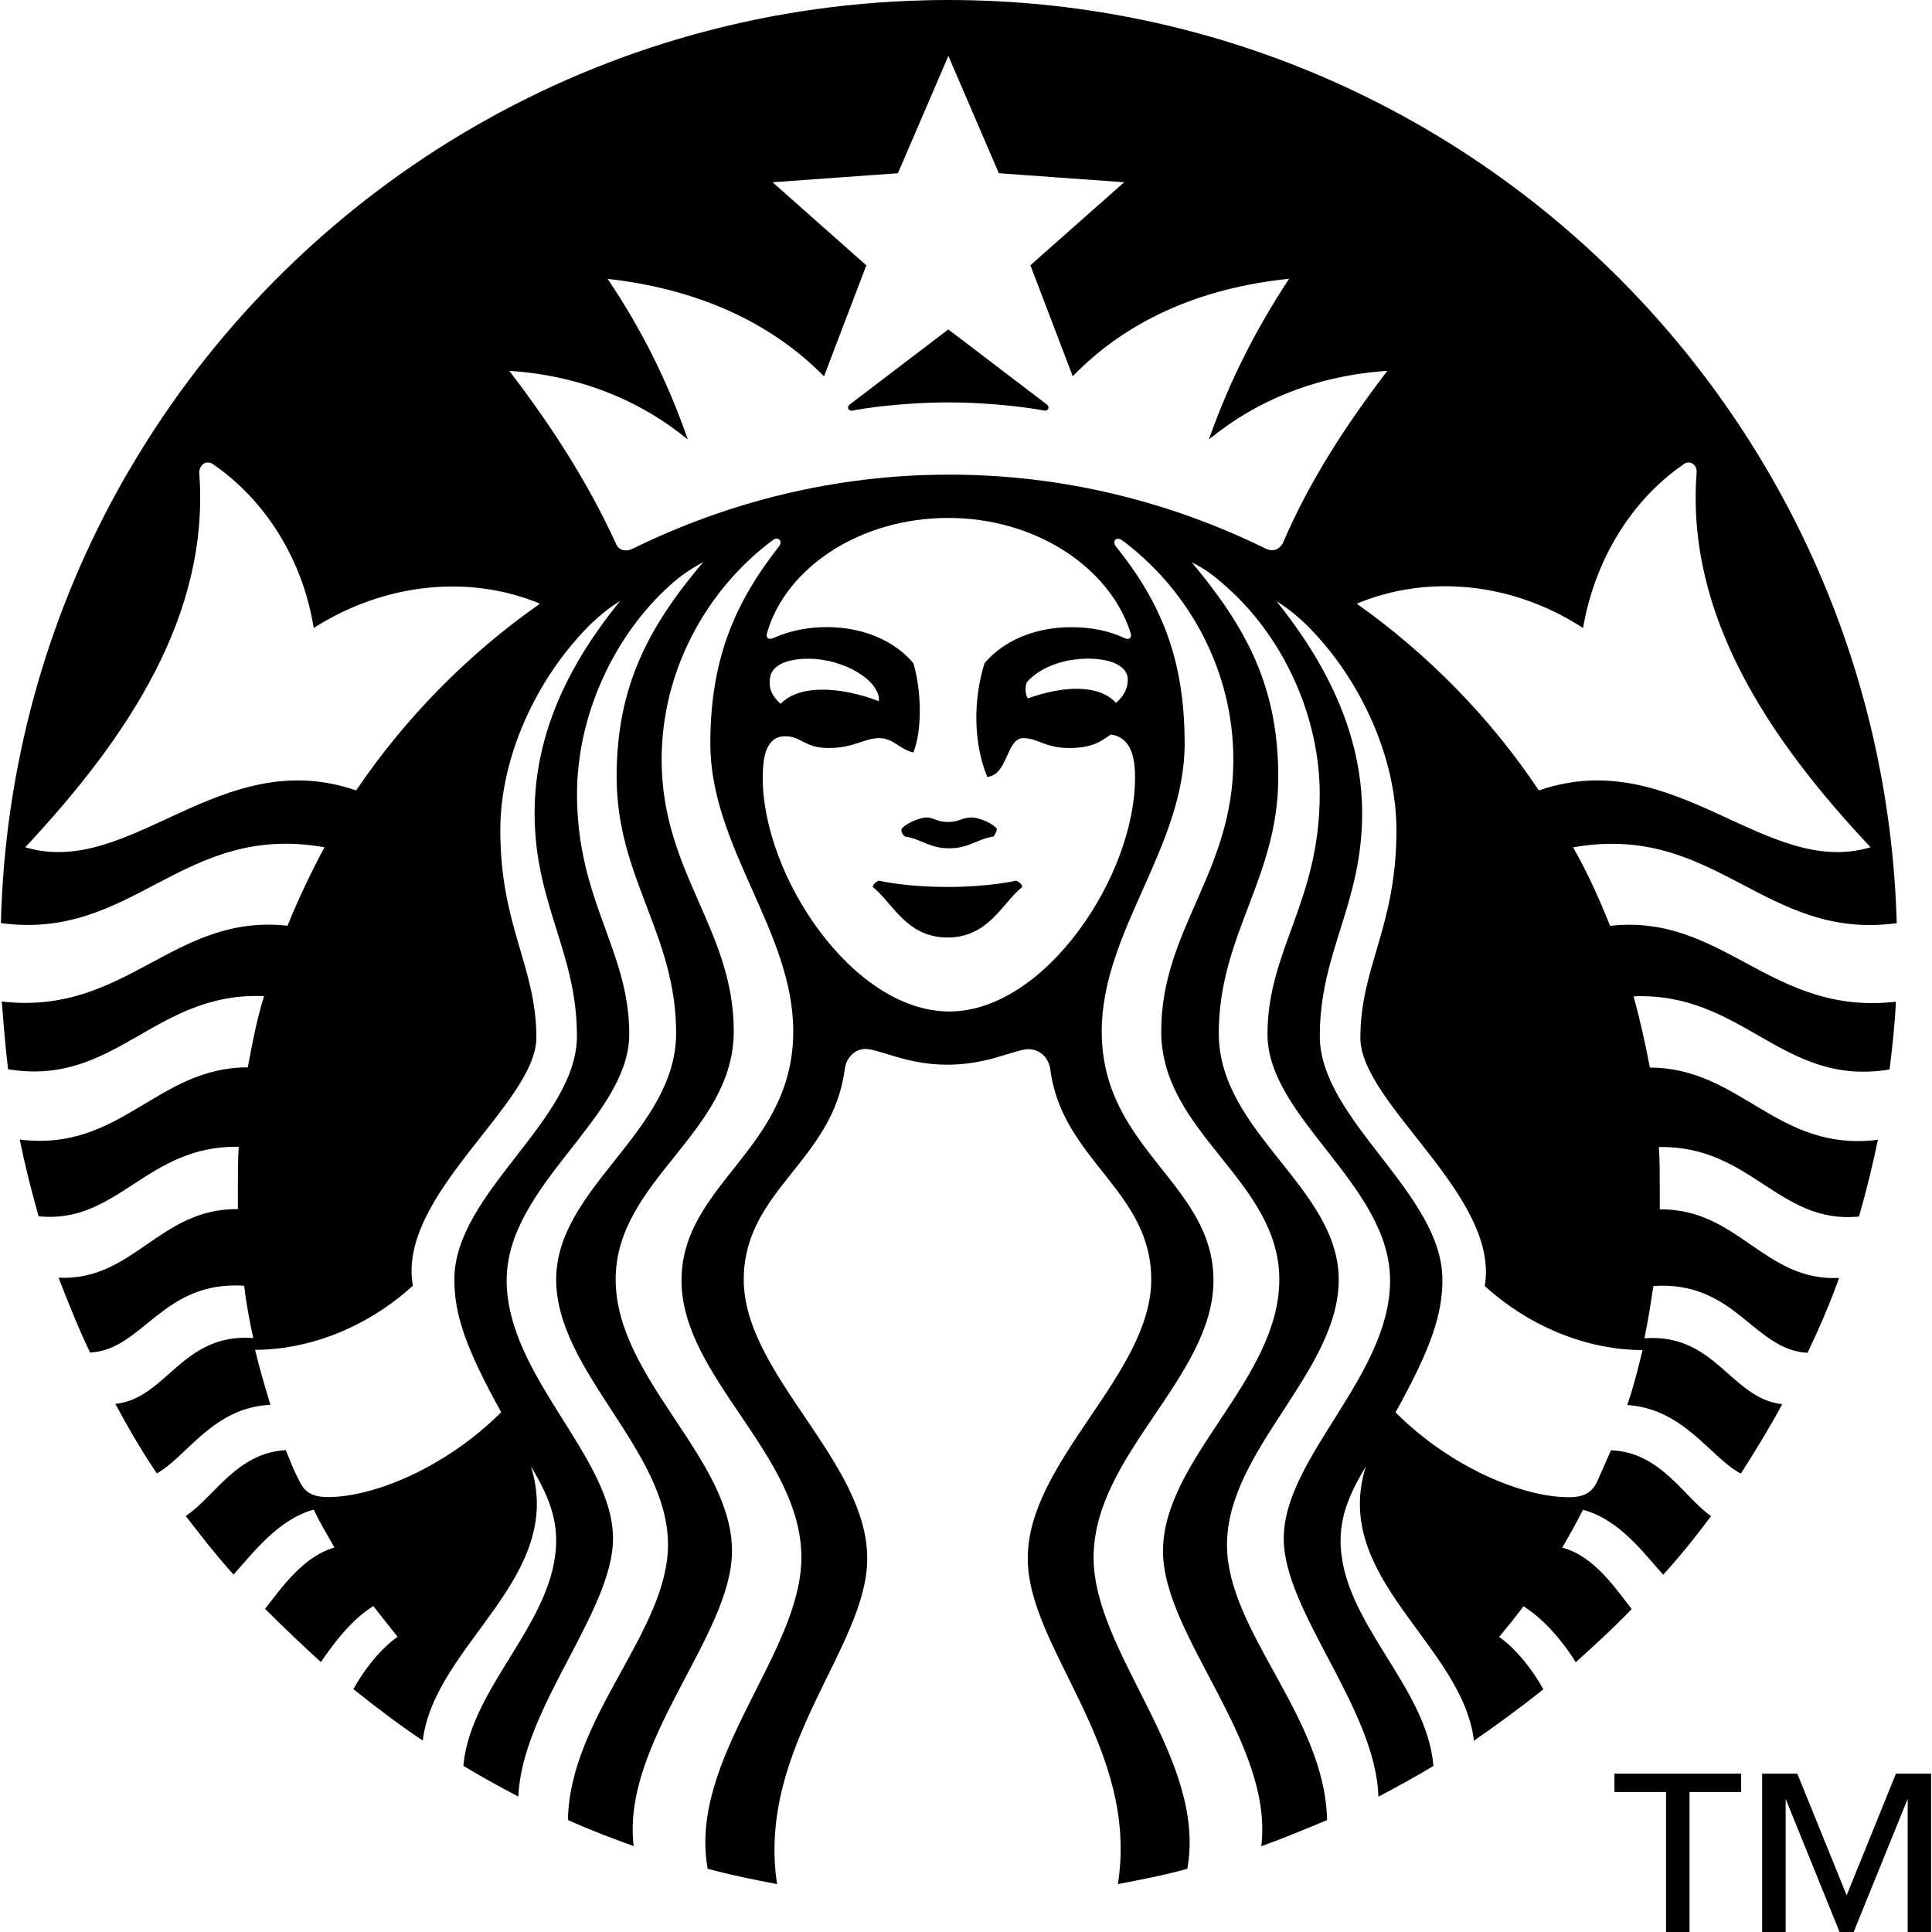 <?xml version="1.0" encoding="UTF-8"?>
<!-- Generator: Adobe Illustrator 26.0.1, SVG Export Plug-In . SVG Version: 6.00 Build 0)  -->
<svg xmlns="http://www.w3.org/2000/svg" xmlns:xlink="http://www.w3.org/1999/xlink" version="1.1" id="Capa_1" x="0px" y="0px" viewBox="0 0 24 24" style="enable-background:new 0 0 24 24;" xml:space="preserve" width="512" height="512">
<g>
	<path d="M20.987,24h-0.291v-1.739h-0.641v-0.228h1.574v0.228h-0.641V24z"/>
	<path d="M22.94,23.544l0.612-1.511h0.437V24h-0.291v-1.654L23.027,24h-0.175l-0.67-1.654V24H21.89v-1.967h0.437L22.94,23.544z"/>
	<path d="M13.001,5.022c-0.045-0.034-1.221-0.93-1.221-0.93s-1.176,0.897-1.221,0.93c-0.045,0.034-0.022,0.09,0.034,0.078   c0.101-0.022,0.605-0.101,1.187-0.101c0.583,0,1.087,0.079,1.187,0.101C13.024,5.111,13.046,5.055,13.001,5.022z M12.621,10.94   c0,0-0.325,0.078-0.851,0.078c-0.526,0-0.851-0.078-0.851-0.078s-0.067,0.022-0.078,0.078c0.246,0.191,0.414,0.628,0.93,0.628   c0.515,0,0.683-0.437,0.929-0.628C12.688,10.963,12.621,10.94,12.621,10.94z M12.072,10.155c-0.123,0-0.157,0.056-0.292,0.056   c-0.145,0-0.179-0.056-0.269-0.056c-0.09,0-0.269,0.079-0.314,0.146c0,0.034,0.011,0.068,0.045,0.09   c0.213,0.034,0.302,0.146,0.548,0.146c0.247,0,0.336-0.112,0.549-0.146c0.022-0.022,0.034-0.056,0.045-0.09   C12.352,10.234,12.162,10.155,12.072,10.155z M12.072,10.155c-0.123,0-0.157,0.056-0.292,0.056c-0.145,0-0.179-0.056-0.269-0.056   c-0.09,0-0.269,0.079-0.314,0.146c0,0.034,0.011,0.068,0.045,0.09c0.213,0.034,0.302,0.146,0.548,0.146   c0.247,0,0.336-0.112,0.549-0.146c0.022-0.022,0.034-0.056,0.045-0.09C12.352,10.234,12.162,10.155,12.072,10.155z M12.621,10.94   c0,0-0.325,0.078-0.851,0.078c-0.526,0-0.851-0.078-0.851-0.078s-0.067,0.022-0.078,0.078c0.246,0.191,0.414,0.628,0.93,0.628   c0.515,0,0.683-0.437,0.929-0.628C12.688,10.963,12.621,10.94,12.621,10.94z M13.001,5.022c-0.045-0.034-1.221-0.93-1.221-0.93   s-1.176,0.897-1.221,0.93c-0.045,0.034-0.022,0.09,0.034,0.078c0.101-0.022,0.605-0.101,1.187-0.101   c0.583,0,1.087,0.079,1.187,0.101C13.024,5.111,13.046,5.055,13.001,5.022z M13.001,5.022c-0.045-0.034-1.221-0.93-1.221-0.93   s-1.176,0.897-1.221,0.93c-0.045,0.034-0.022,0.09,0.034,0.078c0.101-0.022,0.605-0.101,1.187-0.101   c0.583,0,1.087,0.079,1.187,0.101C13.024,5.111,13.046,5.055,13.001,5.022z M12.621,10.94c0,0-0.325,0.078-0.851,0.078   c-0.526,0-0.851-0.078-0.851-0.078s-0.067,0.022-0.078,0.078c0.246,0.191,0.414,0.628,0.93,0.628c0.515,0,0.683-0.437,0.929-0.628   C12.688,10.963,12.621,10.94,12.621,10.94z M12.072,10.155c-0.123,0-0.157,0.056-0.292,0.056c-0.145,0-0.179-0.056-0.269-0.056   c-0.09,0-0.269,0.079-0.314,0.146c0,0.034,0.011,0.068,0.045,0.09c0.213,0.034,0.302,0.146,0.548,0.146   c0.247,0,0.336-0.112,0.549-0.146c0.022-0.022,0.034-0.056,0.045-0.09C12.352,10.234,12.162,10.155,12.072,10.155z M12.072,10.155   c-0.123,0-0.157,0.056-0.292,0.056c-0.145,0-0.179-0.056-0.269-0.056c-0.09,0-0.269,0.079-0.314,0.146   c0,0.034,0.011,0.068,0.045,0.09c0.213,0.034,0.302,0.146,0.548,0.146c0.247,0,0.336-0.112,0.549-0.146   c0.022-0.022,0.034-0.056,0.045-0.09C12.352,10.234,12.162,10.155,12.072,10.155z M12.621,10.94c0,0-0.325,0.078-0.851,0.078   c-0.526,0-0.851-0.078-0.851-0.078s-0.067,0.022-0.078,0.078c0.246,0.191,0.414,0.628,0.93,0.628c0.515,0,0.683-0.437,0.929-0.628   C12.688,10.963,12.621,10.94,12.621,10.94z M13.001,5.022c-0.045-0.034-1.221-0.93-1.221-0.93s-1.176,0.897-1.221,0.93   c-0.045,0.034-0.022,0.09,0.034,0.078c0.101-0.022,0.605-0.101,1.187-0.101c0.583,0,1.087,0.079,1.187,0.101   C13.024,5.111,13.046,5.055,13.001,5.022z M13.001,5.022c-0.045-0.034-1.221-0.93-1.221-0.93s-1.176,0.897-1.221,0.93   c-0.045,0.034-0.022,0.09,0.034,0.078c0.101-0.022,0.605-0.101,1.187-0.101c0.583,0,1.087,0.079,1.187,0.101   C13.024,5.111,13.046,5.055,13.001,5.022z M12.621,10.94c0,0-0.325,0.078-0.851,0.078c-0.526,0-0.851-0.078-0.851-0.078   s-0.067,0.022-0.078,0.078c0.246,0.191,0.414,0.628,0.93,0.628c0.515,0,0.683-0.437,0.929-0.628   C12.688,10.963,12.621,10.94,12.621,10.94z M12.072,10.155c-0.123,0-0.157,0.056-0.292,0.056c-0.145,0-0.179-0.056-0.269-0.056   c-0.09,0-0.269,0.079-0.314,0.146c0,0.034,0.011,0.068,0.045,0.09c0.213,0.034,0.302,0.146,0.548,0.146   c0.247,0,0.336-0.112,0.549-0.146c0.022-0.022,0.034-0.056,0.045-0.09C12.352,10.234,12.162,10.155,12.072,10.155z M12.072,10.155   c-0.123,0-0.157,0.056-0.292,0.056c-0.145,0-0.179-0.056-0.269-0.056c-0.09,0-0.269,0.079-0.314,0.146   c0,0.034,0.011,0.068,0.045,0.09c0.213,0.034,0.302,0.146,0.548,0.146c0.247,0,0.336-0.112,0.549-0.146   c0.022-0.022,0.034-0.056,0.045-0.09C12.352,10.234,12.162,10.155,12.072,10.155z M12.621,10.94c0,0-0.325,0.078-0.851,0.078   c-0.526,0-0.851-0.078-0.851-0.078s-0.067,0.022-0.078,0.078c0.246,0.191,0.414,0.628,0.93,0.628c0.515,0,0.683-0.437,0.929-0.628   C12.688,10.963,12.621,10.94,12.621,10.94z M13.001,5.022c-0.045-0.034-1.221-0.93-1.221-0.93s-1.176,0.897-1.221,0.93   c-0.045,0.034-0.022,0.09,0.034,0.078c0.101-0.022,0.605-0.101,1.187-0.101c0.583,0,1.087,0.079,1.187,0.101   C13.024,5.111,13.046,5.055,13.001,5.022z M13.001,5.022c-0.045-0.034-1.221-0.93-1.221-0.93s-1.176,0.897-1.221,0.93   c-0.045,0.034-0.022,0.09,0.034,0.078c0.101-0.022,0.605-0.101,1.187-0.101c0.583,0,1.087,0.079,1.187,0.101   C13.024,5.111,13.046,5.055,13.001,5.022z M12.621,10.94c0,0-0.325,0.078-0.851,0.078c-0.526,0-0.851-0.078-0.851-0.078   s-0.067,0.022-0.078,0.078c0.246,0.191,0.414,0.628,0.93,0.628c0.515,0,0.683-0.437,0.929-0.628   C12.688,10.963,12.621,10.94,12.621,10.94z M12.072,10.155c-0.123,0-0.157,0.056-0.292,0.056c-0.145,0-0.179-0.056-0.269-0.056   c-0.09,0-0.269,0.079-0.314,0.146c0,0.034,0.011,0.068,0.045,0.09c0.213,0.034,0.302,0.146,0.548,0.146   c0.247,0,0.336-0.112,0.549-0.146c0.022-0.022,0.034-0.056,0.045-0.09C12.352,10.234,12.162,10.155,12.072,10.155z M12.072,10.155   c-0.123,0-0.157,0.056-0.292,0.056c-0.145,0-0.179-0.056-0.269-0.056c-0.09,0-0.269,0.079-0.314,0.146   c0,0.034,0.011,0.068,0.045,0.09c0.213,0.034,0.302,0.146,0.548,0.146c0.247,0,0.336-0.112,0.549-0.146   c0.022-0.022,0.034-0.056,0.045-0.09C12.352,10.234,12.162,10.155,12.072,10.155z M12.621,10.94c0,0-0.325,0.078-0.851,0.078   c-0.526,0-0.851-0.078-0.851-0.078s-0.067,0.022-0.078,0.078c0.246,0.191,0.414,0.628,0.93,0.628c0.515,0,0.683-0.437,0.929-0.628   C12.688,10.963,12.621,10.94,12.621,10.94z M13.001,5.022c-0.045-0.034-1.221-0.93-1.221-0.93s-1.176,0.897-1.221,0.93   c-0.045,0.034-0.022,0.09,0.034,0.078c0.101-0.022,0.605-0.101,1.187-0.101c0.583,0,1.087,0.079,1.187,0.101   C13.024,5.111,13.046,5.055,13.001,5.022z M13.001,5.022c-0.045-0.034-1.221-0.93-1.221-0.93s-1.176,0.897-1.221,0.93   c-0.045,0.034-0.022,0.09,0.034,0.078c0.101-0.022,0.605-0.101,1.187-0.101c0.583,0,1.087,0.079,1.187,0.101   C13.024,5.111,13.046,5.055,13.001,5.022z M12.621,10.94c0,0-0.325,0.078-0.851,0.078c-0.526,0-0.851-0.078-0.851-0.078   s-0.067,0.022-0.078,0.078c0.246,0.191,0.414,0.628,0.93,0.628c0.515,0,0.683-0.437,0.929-0.628   C12.688,10.963,12.621,10.94,12.621,10.94z M11.243,10.391c0.213,0.034,0.302,0.146,0.548,0.146c0.247,0,0.336-0.112,0.549-0.146   c0.022-0.022,0.034-0.056,0.045-0.09c-0.033-0.067-0.224-0.146-0.313-0.146c-0.123,0-0.157,0.056-0.292,0.056   c-0.145,0-0.179-0.056-0.269-0.056c-0.09,0-0.269,0.079-0.314,0.146C11.198,10.335,11.21,10.369,11.243,10.391z M20.001,11.501   c-0.135-0.337-0.28-0.661-0.459-0.975c1.77-0.314,2.374,1.166,4.02,0.942C23.385,5.2,18.338,0.16,12.081,0.004   c-0.05-0.001-0.101-0.002-0.151-0.003C11.88,0,11.831,0,11.781,0c-0.045,0-0.09,0-0.136,0.001c-0.051,0-0.102,0.001-0.152,0.003   c-4.209,0.1-7.87,2.404-9.869,5.804c-0.041,0.068-0.081,0.137-0.12,0.207C1.486,6.046,1.469,6.077,1.452,6.109   c-0.877,1.596-1.393,3.419-1.441,5.358c1.646,0.224,2.251-1.255,4.02-0.942c-0.168,0.314-0.324,0.639-0.459,0.975   c-1.422-0.157-2.004,1.121-3.55,0.941c0.022,0.28,0.045,0.561,0.078,0.841c1.333,0.224,1.814-0.964,3.18-0.908   c-0.09,0.292-0.146,0.583-0.202,0.885c-1.131,0-1.579,1.054-2.833,0.897c0.067,0.325,0.145,0.639,0.235,0.953   c0.986,0.101,1.344-0.886,2.486-0.863c-0.011,0.157-0.011,0.325-0.011,0.494v0.28c-0.974-0.011-1.299,0.897-2.228,0.852   c0.123,0.314,0.247,0.628,0.392,0.93c0.661-0.034,0.896-0.897,1.915-0.83c0.022,0.213,0.067,0.437,0.112,0.65   c-0.885-0.067-1.075,0.751-1.713,0.818c0.157,0.291,0.325,0.583,0.515,0.863c0.369-0.202,0.694-0.818,1.411-0.852   c-0.067-0.224-0.135-0.448-0.19-0.683c0.627,0,1.355-0.247,1.96-0.796c-0.202-1.121,1.534-2.264,1.534-3.082   c0-0.885-0.448-1.379-0.448-2.578c0-0.897,0.437-1.861,1.086-2.522c0.123-0.124,0.258-0.236,0.403-0.325   C7.1,8.205,6.641,9.079,6.641,10.1c0,1.132,0.526,1.726,0.526,2.768c0,1.054-1.523,1.95-1.523,3.027   c0,0.426,0.134,0.84,0.582,1.648c-0.683,0.683-1.579,1.054-2.15,1.054c-0.19,0-0.291-0.056-0.358-0.202   c-0.067-0.123-0.112-0.247-0.168-0.381c-0.614,0.034-0.894,0.59-1.24,0.816c-0.001,0.001-0.002,0.001-0.003,0.002   c0.176,0.228,0.352,0.455,0.546,0.674c0.016,0.018,0.032,0.036,0.048,0.054c0.235-0.258,0.548-0.684,0.997-0.807   c0.078,0.168,0.168,0.314,0.257,0.471c-0.392,0.112-0.66,0.504-0.862,0.762c0.224,0.224,0.459,0.448,0.694,0.661   c0.157-0.236,0.392-0.538,0.65-0.695c0.101,0.123,0.202,0.258,0.302,0.381c-0.224,0.157-0.426,0.426-0.549,0.65   c0.28,0.224,0.56,0.437,0.862,0.639c0.145-1.2,1.78-2.017,1.343-3.408c0.146,0.247,0.314,0.549,0.314,0.919   c0,1.009-1.064,1.805-1.153,2.803c0.224,0.135,0.448,0.258,0.683,0.381c0.045-1.099,1.176-2.298,1.176-3.206   c0-1.009-1.321-2.018-1.321-3.206c0-1.188,1.523-2.018,1.523-3.06c0-1.043-0.649-1.648-0.649-2.982c0-0.975,0.459-1.973,1.164-2.6   c0.123-0.112,0.258-0.202,0.403-0.28C8.052,7.791,7.66,8.53,7.66,9.651c0,1.255,0.739,1.95,0.739,3.183   c0,1.222-1.49,1.917-1.49,3.06c0,1.143,1.389,2.118,1.389,3.295c0,1.076-1.221,2.141-1.243,3.419   c0.269,0.123,0.538,0.225,0.817,0.325c-0.157-1.289,1.221-2.612,1.221-3.666c0-1.155-1.445-2.141-1.445-3.374   c0-1.233,1.467-1.816,1.467-3.083c0-1.267-0.896-1.972-0.896-3.374c0-1.099,0.549-2.085,1.333-2.69   c0.011-0.011,0.034-0.022,0.045-0.034c0.067-0.056,0.135,0.011,0.078,0.078C9.127,7.488,8.824,8.194,8.824,9.236   c0,1.289,1.03,2.332,1.03,3.576c0,1.469-1.388,1.895-1.388,3.094c0,1.2,1.489,2.164,1.489,3.442c0,1.188-1.411,2.499-1.164,3.867   c0.291,0.078,0.571,0.135,0.862,0.19c-0.257-1.704,1.12-2.937,1.12-4.046c0-1.211-1.534-2.287-1.534-3.464   c0-1.11,1.109-1.469,1.254-2.612c0.022-0.157,0.146-0.28,0.314-0.247c0.224,0.045,0.515,0.19,0.963,0.19   c0.448,0,0.739-0.146,0.963-0.19c0.168-0.022,0.291,0.09,0.314,0.247c0.146,1.132,1.254,1.502,1.254,2.612   c0,1.177-1.534,2.253-1.534,3.464c0,1.121,1.388,2.342,1.12,4.046c0.291-0.056,0.582-0.112,0.862-0.19   c0.247-1.368-1.164-2.679-1.164-3.867c0-1.278,1.489-2.242,1.489-3.442c0-1.21-1.388-1.625-1.388-3.094   c0-1.244,1.03-2.287,1.03-3.576c0-1.043-0.291-1.748-0.851-2.444c-0.056-0.067,0-0.135,0.078-0.078   c0.011,0.011,0.034,0.022,0.045,0.034c0.795,0.616,1.333,1.591,1.333,2.69c0,1.401-0.896,2.107-0.896,3.374   c0,1.267,1.467,1.85,1.467,3.083c0,1.244-1.445,2.23-1.445,3.374c0,1.054,1.378,2.377,1.221,3.666   c0.28-0.101,0.549-0.213,0.817-0.325c-0.022-1.278-1.243-2.342-1.243-3.419c0-1.177,1.388-2.152,1.388-3.295   c0-1.144-1.49-1.827-1.49-3.06c0-1.222,0.739-1.928,0.739-3.183c0-1.121-0.392-1.85-1.075-2.668c0.157,0.078,0.28,0.168,0.403,0.28   c0.728,0.628,1.187,1.625,1.187,2.6c0,1.334-0.649,1.939-0.649,2.982c0,1.042,1.523,1.872,1.523,3.06   c0,1.188-1.321,2.197-1.321,3.206c0,0.908,1.142,2.107,1.176,3.206c0.235-0.123,0.459-0.247,0.683-0.381   c-0.078-0.998-1.153-1.793-1.153-2.803c0-0.37,0.168-0.672,0.314-0.919c-0.437,1.39,1.198,2.208,1.343,3.408   c0.291-0.202,0.583-0.415,0.862-0.639c-0.123-0.224-0.325-0.493-0.549-0.65c0.101-0.123,0.202-0.247,0.302-0.381   c0.269,0.168,0.504,0.459,0.65,0.695c0.235-0.213,0.47-0.426,0.694-0.661c-0.202-0.258-0.47-0.661-0.862-0.762   c0.09-0.157,0.179-0.314,0.257-0.471c0.459,0.123,0.762,0.549,0.997,0.807c0.213-0.235,0.403-0.471,0.594-0.728   c-0.336-0.235-0.627-0.796-1.243-0.818c-0.056,0.123-0.112,0.258-0.168,0.381c-0.067,0.146-0.168,0.202-0.358,0.202   c-0.571,0-1.467-0.37-2.15-1.054c0.448-0.807,0.582-1.222,0.582-1.648c0-1.076-1.523-1.984-1.523-3.027   c0-1.043,0.526-1.636,0.526-2.768c0-1.009-0.47-1.895-1.064-2.634c0.146,0.09,0.28,0.202,0.403,0.325   c0.65,0.661,1.087,1.625,1.087,2.522c0,1.2-0.448,1.693-0.448,2.578c0,0.818,1.736,1.962,1.545,3.082   c0.605,0.549,1.333,0.796,1.96,0.796c-0.056,0.235-0.112,0.459-0.19,0.683c0.705,0.045,1.03,0.65,1.411,0.852   c0.179-0.28,0.358-0.572,0.515-0.863c-0.638-0.067-0.829-0.886-1.713-0.818c0.045-0.213,0.078-0.426,0.112-0.65   c1.02-0.067,1.243,0.796,1.915,0.83c0.145-0.303,0.28-0.617,0.392-0.93c-0.93,0.045-1.254-0.863-2.228-0.852v-0.28   c0-0.168,0-0.325-0.011-0.494c1.142-0.022,1.489,0.964,2.486,0.863c0.09-0.314,0.168-0.628,0.235-0.953   c-1.254,0.157-1.702-0.897-2.833-0.897c-0.056-0.303-0.123-0.594-0.202-0.885c1.366-0.056,1.848,1.132,3.18,0.908   c0.033-0.28,0.067-0.561,0.078-0.841C21.994,12.622,21.412,11.344,20.001,11.501z M4.424,9.819c-1.691-0.583-2.8,1.098-4.11,0.706   c1.266-1.356,2.295-2.88,2.161-4.652c0-0.101,0.09-0.168,0.179-0.101c0.65,0.449,1.109,1.188,1.243,2.029   C4.793,7.23,5.846,7.14,6.708,7.499C5.812,8.127,5.04,8.911,4.424,9.819z M14.043,7.858c0.023,0.056-0.011,0.101-0.078,0.067   c-0.19-0.09-0.414-0.134-0.66-0.134c-0.448,0-0.84,0.168-1.075,0.448c-0.146,0.471-0.135,0.998,0.034,1.412   c0.257-0.022,0.235-0.482,0.448-0.482c0.18,0,0.269,0.123,0.571,0.123c0.28,0,0.392-0.079,0.515-0.168   c0.246,0.034,0.302,0.269,0.302,0.538c0,1.222-1.12,2.903-2.307,2.903c-1.198,0-2.318-1.681-2.318-2.903   c0-0.269,0.045-0.516,0.28-0.516c0.202,0,0.235,0.146,0.538,0.146c0.314,0,0.448-0.123,0.627-0.123   c0.179,0,0.247,0.135,0.426,0.179c0.112-0.28,0.101-0.773,0-1.11c-0.235-0.28-0.627-0.448-1.075-0.448   c-0.235,0-0.459,0.045-0.66,0.134C9.541,7.958,9.508,7.914,9.53,7.858c0.235-0.807,1.153-1.424,2.25-1.424   C12.867,6.434,13.785,7.05,14.043,7.858z M14.01,8.44c0,0.101-0.034,0.191-0.146,0.292c-0.202-0.224-0.627-0.224-1.097-0.056   c-0.034-0.056-0.034-0.146-0.011-0.202c0.19-0.213,0.504-0.292,0.761-0.292C13.841,8.183,14.01,8.295,14.01,8.44z M9.563,8.452   c0-0.157,0.157-0.269,0.481-0.269c0.448,0,0.896,0.28,0.874,0.527c-0.504-0.19-0.997-0.202-1.221,0.034   C9.586,8.642,9.552,8.553,9.563,8.452z M15.936,6.748c-0.045,0.078-0.123,0.112-0.213,0.067c-1.187-0.583-2.52-0.919-3.931-0.919   c-1.411,0-2.744,0.337-3.93,0.919C7.772,6.86,7.682,6.838,7.649,6.748C7.301,5.986,6.842,5.28,6.327,4.607   C7.189,4.663,7.94,4.965,8.544,5.459C8.287,4.719,7.962,4.08,7.548,3.464c1.097,0.123,2.016,0.527,2.688,1.211l0.526-1.379   L9.597,2.264l1.557-0.112l0.627-1.457l0.627,1.457l1.557,0.112L12.8,3.295l0.526,1.379c0.672-0.695,1.59-1.099,2.688-1.211   C15.6,4.091,15.275,4.73,15.017,5.459c0.605-0.494,1.355-0.796,2.217-0.852C16.719,5.28,16.26,5.986,15.936,6.748z M16.854,7.499   c0.862-0.359,1.915-0.28,2.811,0.302c0.146-0.84,0.593-1.58,1.243-2.029c0.078-0.067,0.179,0,0.168,0.101   c-0.134,1.771,0.896,3.307,2.161,4.652c-1.31,0.392-2.43-1.289-4.121-0.706C18.511,8.911,17.738,8.127,16.854,7.499z M13.001,5.022   c-0.045-0.034-1.221-0.93-1.221-0.93s-1.176,0.897-1.221,0.93c-0.045,0.034-0.022,0.09,0.034,0.078   c0.101-0.022,0.605-0.101,1.187-0.101c0.583,0,1.087,0.079,1.187,0.101C13.024,5.111,13.046,5.055,13.001,5.022z M10.919,10.94   c0,0-0.067,0.022-0.078,0.078c0.246,0.191,0.414,0.628,0.93,0.628c0.515,0,0.683-0.437,0.929-0.628   c-0.011-0.056-0.078-0.078-0.078-0.078s-0.325,0.078-0.851,0.078C11.243,11.018,10.919,10.94,10.919,10.94z M11.781,10.212   c-0.145,0-0.179-0.056-0.269-0.056c-0.09,0-0.269,0.079-0.314,0.146c0,0.034,0.011,0.068,0.045,0.09   c0.213,0.034,0.302,0.146,0.548,0.146c0.247,0,0.336-0.112,0.549-0.146c0.022-0.022,0.034-0.056,0.045-0.09   c-0.033-0.067-0.224-0.146-0.313-0.146C11.949,10.155,11.915,10.212,11.781,10.212z M12.072,10.155   c-0.123,0-0.157,0.056-0.292,0.056c-0.145,0-0.179-0.056-0.269-0.056c-0.09,0-0.269,0.079-0.314,0.146   c0,0.034,0.011,0.068,0.045,0.09c0.213,0.034,0.302,0.146,0.548,0.146c0.247,0,0.336-0.112,0.549-0.146   c0.022-0.022,0.034-0.056,0.045-0.09C12.352,10.234,12.162,10.155,12.072,10.155z M12.621,10.94c0,0-0.325,0.078-0.851,0.078   c-0.526,0-0.851-0.078-0.851-0.078s-0.067,0.022-0.078,0.078c0.246,0.191,0.414,0.628,0.93,0.628c0.515,0,0.683-0.437,0.929-0.628   C12.688,10.963,12.621,10.94,12.621,10.94z M13.001,5.022c-0.045-0.034-1.221-0.93-1.221-0.93s-1.176,0.897-1.221,0.93   c-0.045,0.034-0.022,0.09,0.034,0.078c0.101-0.022,0.605-0.101,1.187-0.101c0.583,0,1.087,0.079,1.187,0.101   C13.024,5.111,13.046,5.055,13.001,5.022z M13.001,5.022c-0.045-0.034-1.221-0.93-1.221-0.93s-1.176,0.897-1.221,0.93   c-0.045,0.034-0.022,0.09,0.034,0.078c0.101-0.022,0.605-0.101,1.187-0.101c0.583,0,1.087,0.079,1.187,0.101   C13.024,5.111,13.046,5.055,13.001,5.022z M12.621,10.94c0,0-0.325,0.078-0.851,0.078c-0.526,0-0.851-0.078-0.851-0.078   s-0.067,0.022-0.078,0.078c0.246,0.191,0.414,0.628,0.93,0.628c0.515,0,0.683-0.437,0.929-0.628   C12.688,10.963,12.621,10.94,12.621,10.94z M12.072,10.155c-0.123,0-0.157,0.056-0.292,0.056c-0.145,0-0.179-0.056-0.269-0.056   c-0.09,0-0.269,0.079-0.314,0.146c0,0.034,0.011,0.068,0.045,0.09c0.213,0.034,0.302,0.146,0.548,0.146   c0.247,0,0.336-0.112,0.549-0.146c0.022-0.022,0.034-0.056,0.045-0.09C12.352,10.234,12.162,10.155,12.072,10.155z M12.072,10.155   c-0.123,0-0.157,0.056-0.292,0.056c-0.145,0-0.179-0.056-0.269-0.056c-0.09,0-0.269,0.079-0.314,0.146   c0,0.034,0.011,0.068,0.045,0.09c0.213,0.034,0.302,0.146,0.548,0.146c0.247,0,0.336-0.112,0.549-0.146   c0.022-0.022,0.034-0.056,0.045-0.09C12.352,10.234,12.162,10.155,12.072,10.155z M12.621,10.94c0,0-0.325,0.078-0.851,0.078   c-0.526,0-0.851-0.078-0.851-0.078s-0.067,0.022-0.078,0.078c0.246,0.191,0.414,0.628,0.93,0.628c0.515,0,0.683-0.437,0.929-0.628   C12.688,10.963,12.621,10.94,12.621,10.94z M13.001,5.022c-0.045-0.034-1.221-0.93-1.221-0.93s-1.176,0.897-1.221,0.93   c-0.045,0.034-0.022,0.09,0.034,0.078c0.101-0.022,0.605-0.101,1.187-0.101c0.583,0,1.087,0.079,1.187,0.101   C13.024,5.111,13.046,5.055,13.001,5.022z M13.001,5.022c-0.045-0.034-1.221-0.93-1.221-0.93s-1.176,0.897-1.221,0.93   c-0.045,0.034-0.022,0.09,0.034,0.078c0.101-0.022,0.605-0.101,1.187-0.101c0.583,0,1.087,0.079,1.187,0.101   C13.024,5.111,13.046,5.055,13.001,5.022z M12.621,10.94c0,0-0.325,0.078-0.851,0.078c-0.526,0-0.851-0.078-0.851-0.078   s-0.067,0.022-0.078,0.078c0.246,0.191,0.414,0.628,0.93,0.628c0.515,0,0.683-0.437,0.929-0.628   C12.688,10.963,12.621,10.94,12.621,10.94z M12.072,10.155c-0.123,0-0.157,0.056-0.292,0.056c-0.145,0-0.179-0.056-0.269-0.056   c-0.09,0-0.269,0.079-0.314,0.146c0,0.034,0.011,0.068,0.045,0.09c0.213,0.034,0.302,0.146,0.548,0.146   c0.247,0,0.336-0.112,0.549-0.146c0.022-0.022,0.034-0.056,0.045-0.09C12.352,10.234,12.162,10.155,12.072,10.155z M12.072,10.155   c-0.123,0-0.157,0.056-0.292,0.056c-0.145,0-0.179-0.056-0.269-0.056c-0.09,0-0.269,0.079-0.314,0.146   c0,0.034,0.011,0.068,0.045,0.09c0.213,0.034,0.302,0.146,0.548,0.146c0.247,0,0.336-0.112,0.549-0.146   c0.022-0.022,0.034-0.056,0.045-0.09C12.352,10.234,12.162,10.155,12.072,10.155z M12.621,10.94c0,0-0.325,0.078-0.851,0.078   c-0.526,0-0.851-0.078-0.851-0.078s-0.067,0.022-0.078,0.078c0.246,0.191,0.414,0.628,0.93,0.628c0.515,0,0.683-0.437,0.929-0.628   C12.688,10.963,12.621,10.94,12.621,10.94z M13.001,5.022c-0.045-0.034-1.221-0.93-1.221-0.93s-1.176,0.897-1.221,0.93   c-0.045,0.034-0.022,0.09,0.034,0.078c0.101-0.022,0.605-0.101,1.187-0.101c0.583,0,1.087,0.079,1.187,0.101   C13.024,5.111,13.046,5.055,13.001,5.022z M13.001,5.022c-0.045-0.034-1.221-0.93-1.221-0.93s-1.176,0.897-1.221,0.93   c-0.045,0.034-0.022,0.09,0.034,0.078c0.101-0.022,0.605-0.101,1.187-0.101c0.583,0,1.087,0.079,1.187,0.101   C13.024,5.111,13.046,5.055,13.001,5.022z M12.621,10.94c0,0-0.325,0.078-0.851,0.078c-0.526,0-0.851-0.078-0.851-0.078   s-0.067,0.022-0.078,0.078c0.246,0.191,0.414,0.628,0.93,0.628c0.515,0,0.683-0.437,0.929-0.628   C12.688,10.963,12.621,10.94,12.621,10.94z M12.072,10.155c-0.123,0-0.157,0.056-0.292,0.056c-0.145,0-0.179-0.056-0.269-0.056   c-0.09,0-0.269,0.079-0.314,0.146c0,0.034,0.011,0.068,0.045,0.09c0.213,0.034,0.302,0.146,0.548,0.146   c0.247,0,0.336-0.112,0.549-0.146c0.022-0.022,0.034-0.056,0.045-0.09C12.352,10.234,12.162,10.155,12.072,10.155z M12.072,10.155   c-0.123,0-0.157,0.056-0.292,0.056c-0.145,0-0.179-0.056-0.269-0.056c-0.09,0-0.269,0.079-0.314,0.146   c0,0.034,0.011,0.068,0.045,0.09c0.213,0.034,0.302,0.146,0.548,0.146c0.247,0,0.336-0.112,0.549-0.146   c0.022-0.022,0.034-0.056,0.045-0.09C12.352,10.234,12.162,10.155,12.072,10.155z M12.621,10.94c0,0-0.325,0.078-0.851,0.078   c-0.526,0-0.851-0.078-0.851-0.078s-0.067,0.022-0.078,0.078c0.246,0.191,0.414,0.628,0.93,0.628c0.515,0,0.683-0.437,0.929-0.628   C12.688,10.963,12.621,10.94,12.621,10.94z M13.001,5.022c-0.045-0.034-1.221-0.93-1.221-0.93s-1.176,0.897-1.221,0.93   c-0.045,0.034-0.022,0.09,0.034,0.078c0.101-0.022,0.605-0.101,1.187-0.101c0.583,0,1.087,0.079,1.187,0.101   C13.024,5.111,13.046,5.055,13.001,5.022z"/>
</g>















</svg>
